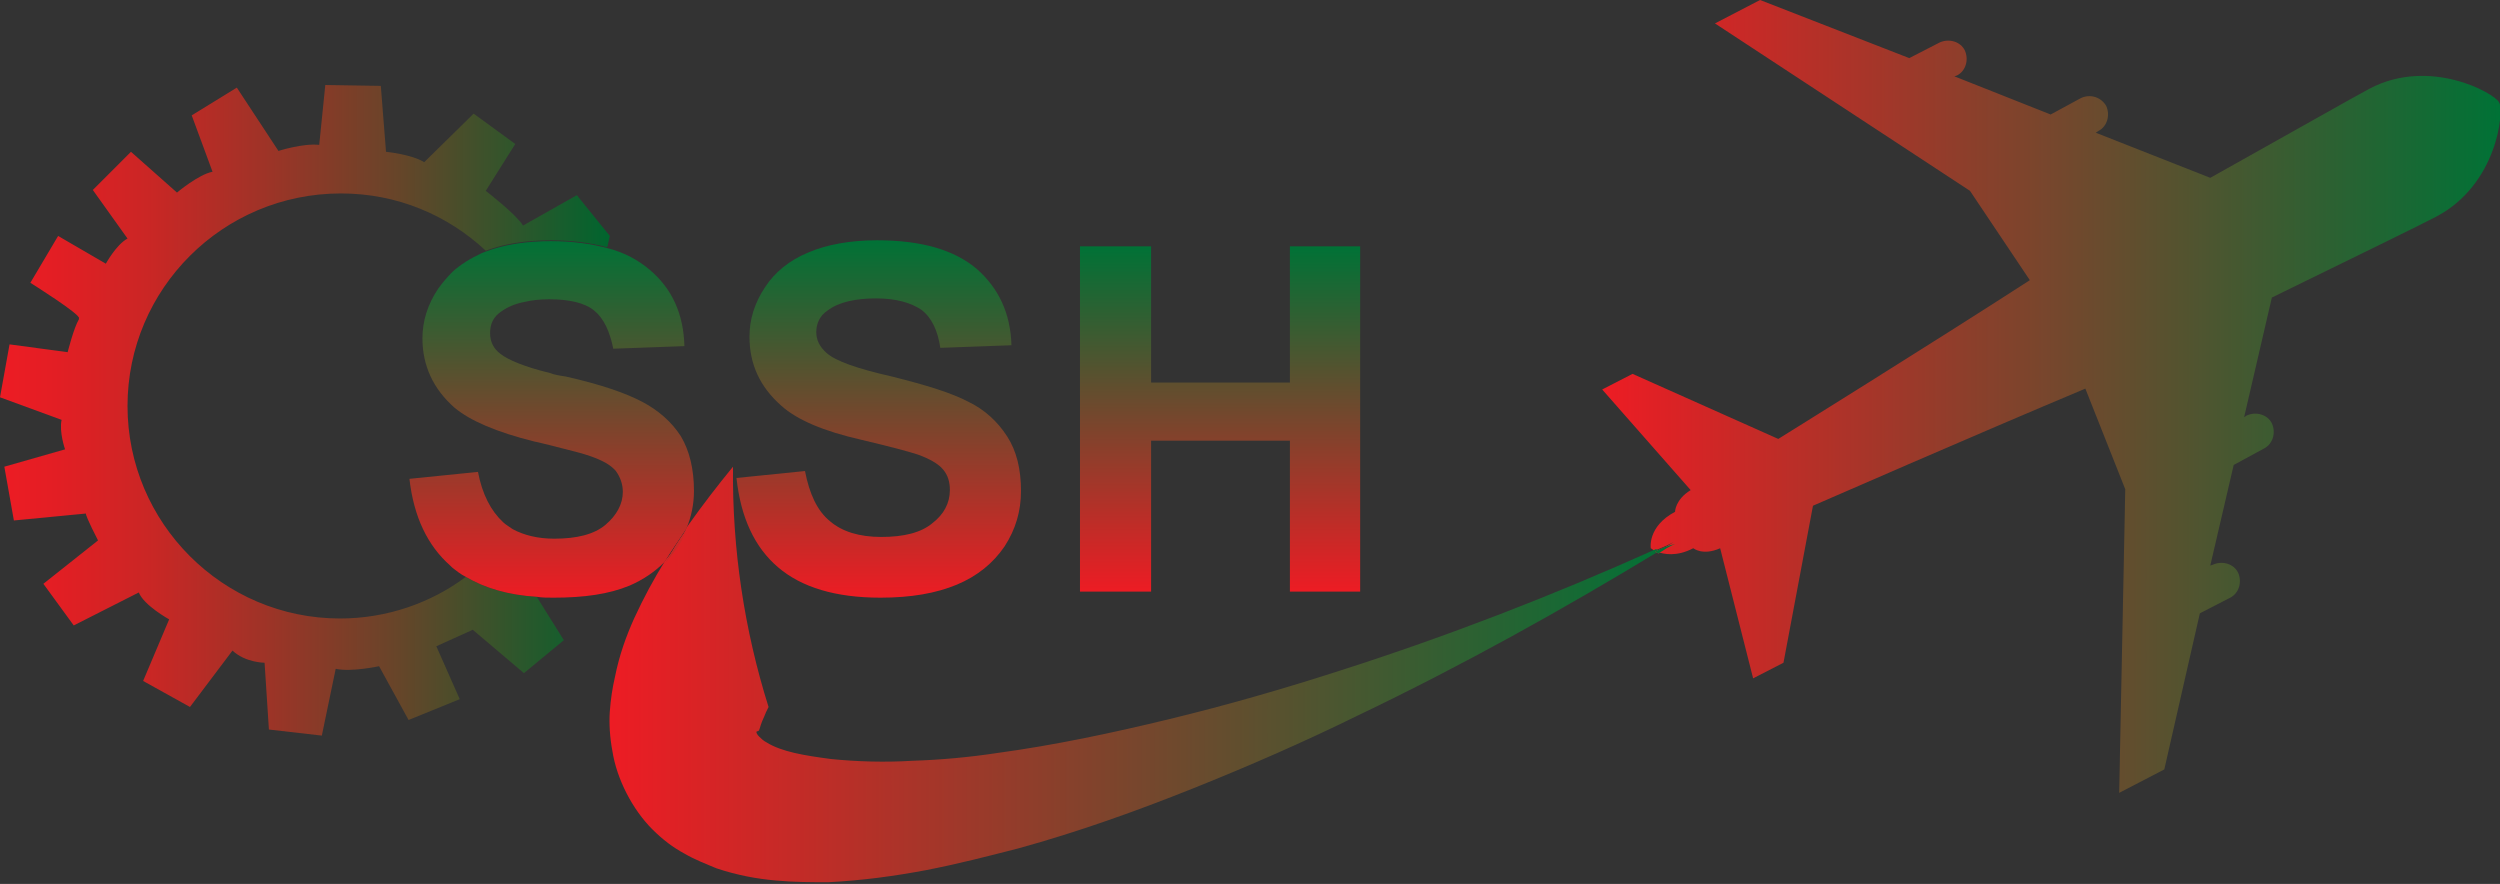 <?xml version="1.0" encoding="utf-8"?>
<!-- Generator: Adobe Illustrator 27.2.0, SVG Export Plug-In . SVG Version: 6.00 Build 0)  -->
<svg version="1.1" id="Layer_2_00000094599135954899791480000009273536670610483867_"
	 xmlns="http://www.w3.org/2000/svg" xmlns:xlink="http://www.w3.org/1999/xlink" x="0px" y="0px" viewBox="0 0 288.2 101.9"
	 style="enable-background:new 0 0 288.2 101.9;" xml:space="preserve">
<rect x="0" y="0" width="288.2" height="101.9" fill="#333333" stroke="none"/>
<style type="text/css">
	.st0{fill:none;}
	.st1{fill:url(#SVGID_1_);}
	.st2{fill:url(#SVGID_00000165922471580532989030000017789194062014983326_);}
	.st3{fill:url(#SVGID_00000060740569193432339550000002846089103605715087_);}
	.st4{fill:url(#SVGID_00000041975265994654637910000001523688001432020364_);}
	.st5{fill:url(#SVGID_00000083784883623911858300000012399292527181222532_);}
	.st6{fill:url(#SVGID_00000081626142853089934830000013628460745122529430_);}
	.st7{fill:url(#SVGID_00000047054171556308681680000011762649035164883089_);}
	.st8{fill:url(#SVGID_00000065051761199767006580000007886195611353612191_);}
	.st9{fill:url(#SVGID_00000143584735965608512540000013336106235466025096_);}
	.st10{fill:#FFFFFF;}
	.st11{fill:url(#SVGID_00000132088685005266287370000018127371143570121100_);}
	.st12{fill:url(#SVGID_00000020377969213055762970000015614401448039155123_);}
	.st13{fill:url(#SVGID_00000104686917020504066970000002831923227442678667_);}
	.st14{fill:url(#SVGID_00000108994787489642701230000011856443094986439330_);}
</style>
<g>
	<path class="st0" d="M71.9,56.6c0,1.5-0.7,2.8-2,3.8C68.6,61.5,66.6,62,64,62c-1.9,0-3.5-0.4-4.8-1.1c2.1-2.9,3.5-6.2,4.2-9.8
		c2.4,0.6,4,1,4.8,1.3c1.4,0.5,2.4,1.1,2.9,1.7C71.6,54.9,71.9,55.7,71.9,56.6z"/>
	
		<linearGradient id="SVGID_1_" gradientUnits="userSpaceOnUse" x1="184.7" y1="2441.7" x2="288.261" y2="2441.7" gradientTransform="matrix(1 0 0 1 0 -2396)">
		<stop  offset="0" style="stop-color:#ED1C24"/>
		<stop  offset="0.8" style="stop-color:#2F6032"/>
		<stop  offset="1" style="stop-color:#007236"/>
	</linearGradient>
	<path class="st1" d="M288.1,11.8c-0.6-1.1-8-5.2-14.9-1.6c-1.7,0.9-9.1,5.1-18.4,10.3l-13.2-5.2l0.3-0.2c1-0.5,1.4-1.8,0.9-2.9
		c-0.6-1-1.8-1.4-2.9-0.9l-3.5,1.9l-11.1-4.4l0.3-0.1c1-0.5,1.4-1.8,0.9-2.9c-0.5-1-1.8-1.4-2.9-0.9l-3.5,1.8L202.9,0l-5.2,2.7
		L227.1,22l6.9,10.3c-11.3,7.3-29,18.3-29,18.3l-16.8-7.5l-3.5,1.8l10.2,11.6c-1.8,1.1-1.8,2.5-1.8,2.5c-3.2,1.7-2.8,4.2-2.8,4.2
		s0.2,0.1,0.4,0.3c0.7-0.3,1.5-0.6,2.2-1c-0.6,0.4-1.2,0.8-1.9,1.1c0.8,0.3,2.3,0.6,4.2-0.4c0,0,1.1,0.9,3.1,0l3.8,15l3.5-1.8
		l3.4-18.1c0,0,19-8.3,31.4-13.5l4.6,11.6l-0.7,35l5.2-2.7l4.1-18l0,0l3.5-1.8c1-0.5,1.4-1.8,0.9-2.9c-0.5-1-1.8-1.4-2.9-0.9
		l-0.3,0.1l2.7-11.6l3.5-1.9c1-0.5,1.4-1.8,0.9-2.9c-0.5-1-1.8-1.4-2.9-0.9l-0.3,0.2l3.2-13.8c9.6-4.7,17.2-8.4,18.9-9.3
		C287.9,21.3,288.7,12.8,288.1,11.8z"/>
	
		<linearGradient id="SVGID_00000097501675821257228140000013004238925733458818_" gradientUnits="userSpaceOnUse" x1="70.263" y1="2473.75" x2="193.071" y2="2473.75" gradientTransform="matrix(1 0 0 1 0 -2396)">
		<stop  offset="0" style="stop-color:#ED1C24"/>
		<stop  offset="0.8" style="stop-color:#2F6032"/>
		<stop  offset="1" style="stop-color:#007236"/>
	</linearGradient>
	<path style="fill:url(#SVGID_00000097501675821257228140000013004238925733458818_);" d="M154.5,77.3c-6.5,2.1-13.1,4-19.7,5.6
		c-6.6,1.6-13.2,3-19.8,3.9c-3.3,0.5-6.6,0.8-9.8,0.9c-3.2,0.2-6.4,0.1-9.4-0.2c-1.5-0.2-2.9-0.4-4.2-0.7c-1.3-0.3-2.4-0.7-3.2-1.2
		c-0.4-0.2-0.7-0.5-0.9-0.7c-0.2-0.2-0.3-0.4-0.3-0.5s0.1-0.1,0.1-0.1s0.1,0,0.2-0.1c0.1-0.2,0.2-0.8,0.6-1.6
		c0.1-0.3,0.3-0.7,0.5-1.1c-2.8-8.9-4.2-18.2-4.1-27.7c-1.8,2.2-3.5,4.4-5.2,6.8c0,0,0,0.1-0.1,0.1c-0.3,0.7-0.6,1.4-1.1,2.1
		c-0.4,0.6-0.9,1.2-1.4,1.8c-1.3,2.1-2.5,4.3-3.6,6.7c-0.9,2-1.7,4.2-2.2,6.7c-0.3,1.3-0.5,2.6-0.6,4s0,3,0.3,4.6
		c0.5,3.2,2.3,6.7,4.6,9c1.2,1.2,2.4,2.1,3.7,2.8c1.2,0.7,2.5,1.2,3.7,1.7c2.4,0.8,4.6,1.2,6.8,1.4c2.1,0.2,4.2,0.2,6.1,0.2
		c3.9-0.2,7.6-0.7,11.3-1.4c3.6-0.7,7.1-1.6,10.6-2.5c6.9-1.9,13.6-4.3,20.1-6.9s12.9-5.4,19.2-8.5c11.9-5.7,23.4-12.1,34.6-18.9
		c-0.1-0.1-0.3-0.1-0.4-0.2C178.9,68.7,166.7,73.4,154.5,77.3z"/>
	
		<linearGradient id="SVGID_00000004540184296013827970000008806038212533344399_" gradientUnits="userSpaceOnUse" x1="184.73" y1="2459.25" x2="288.254" y2="2459.25" gradientTransform="matrix(1 0 0 1 0 -2396)">
		<stop  offset="0" style="stop-color:#ED1C24"/>
		<stop  offset="0.8" style="stop-color:#2F6032"/>
		<stop  offset="1" style="stop-color:#007236"/>
	</linearGradient>
	<path style="fill:url(#SVGID_00000004540184296013827970000008806038212533344399_);" d="M190.8,63.6c0.1,0.1,0.2,0.1,0.4,0.2
		c0.6-0.4,1.2-0.8,1.9-1.1C192.3,62.9,191.5,63.2,190.8,63.6z"/>
	
		<linearGradient id="SVGID_00000155126110290594083970000009937479277513839788_" gradientUnits="userSpaceOnUse" x1="70.211" y1="2459.25" x2="193.02" y2="2459.25" gradientTransform="matrix(1 0 0 1 0 -2396)">
		<stop  offset="0" style="stop-color:#ED1C24"/>
		<stop  offset="0.8" style="stop-color:#2F6032"/>
		<stop  offset="1" style="stop-color:#007236"/>
	</linearGradient>
	<path style="fill:url(#SVGID_00000155126110290594083970000009937479277513839788_);" d="M190.8,63.6c0.1,0.1,0.2,0.1,0.4,0.2
		c0.6-0.4,1.2-0.8,1.9-1.1C192.3,62.9,191.5,63.2,190.8,63.6z"/>
	
		<linearGradient id="SVGID_00000090982043466524247330000007922438742050147460_" gradientUnits="userSpaceOnUse" x1="0" y1="56.7" x2="70.3" y2="56.7" gradientTransform="matrix(1 0 0 -1 0 104)">
		<stop  offset="0" style="stop-color:#ED1C24"/>
		<stop  offset="9.000000e-02" style="stop-color:#E31E24"/>
		<stop  offset="0.24" style="stop-color:#CB2625"/>
		<stop  offset="0.42" style="stop-color:#A23227"/>
		<stop  offset="0.64" style="stop-color:#6A4429"/>
		<stop  offset="0.88" style="stop-color:#24592C"/>
		<stop  offset="1" style="stop-color:#00652E"/>
	</linearGradient>
	<path style="fill:url(#SVGID_00000090982043466524247330000007922438742050147460_);" d="M14.7,46.8c0,13.5,11,24.5,24.5,24.5
		c5.4,0,10.5-1.8,14.5-4.8c2.2,1.3,4.9,2.1,8.2,2.3L62,69l3,4.8l-4.6,3.8l-5.9-5l-4.2,1.9l2.7,6.1L47.1,83l-3.4-6.2
		c0,0-3.2,0.7-5,0.3l-1.6,7.7L31,84.1l-0.5-7.7c0,0-2.2,0-3.7-1.4l-4.9,6.5l-5.4-3l3-7.1c0,0-2.9-1.6-3.5-3.1l-7.5,3.8L5,67.3l6.3-5
		c0,0-1.4-2.7-1.4-3.1L1.6,60l-1.1-6.2l7-2c0,0-0.7-2-0.4-3.4L0,45.8l1.1-6.1l6.7,0.9c0,0,0.7-2.8,1.3-3.8c0,0,0,0,0-0.1
		c0.3-0.4-5.6-4.1-5.6-4.1l3.2-5.4l5.5,3.2c0,0,1.2-2.2,2.5-2.9l-4-5.6l4.4-4.4l5.3,4.7c0,0,2.5-2.1,4.1-2.4l-2.4-6.5l5.2-3.2
		l4.8,7.3c0,0,2.8-0.9,4.7-0.7l0.7-6.9l6.4,0.1l0.6,7.6c0,0,3,0.3,4.4,1.2l5.7-5.6l4.8,3.5L56,22c0,0,3.5,2.7,4.3,4l6.2-3.5l3.8,4.7
		L70,28.5c-1.9-0.5-4-0.8-6.5-0.8c-2.9,0-5.4,0.4-7.5,1.2c-4.4-4.1-10.2-6.6-16.7-6.6C25.7,22.3,14.7,33.3,14.7,46.8z"/>
	
		<linearGradient id="SVGID_00000173873794196205360550000007474062845294574739_" gradientUnits="userSpaceOnUse" x1="65" y1="30.15" x2="65" y2="30.15" gradientTransform="matrix(1 0 0 -1 0 104)">
		<stop  offset="0" style="stop-color:#ED1C24"/>
		<stop  offset="9.000000e-02" style="stop-color:#E31E24"/>
		<stop  offset="0.24" style="stop-color:#CB2625"/>
		<stop  offset="0.42" style="stop-color:#A23227"/>
		<stop  offset="0.64" style="stop-color:#6A4429"/>
		<stop  offset="0.88" style="stop-color:#24592C"/>
		<stop  offset="1" style="stop-color:#00652E"/>
	</linearGradient>
	<polygon style="fill:url(#SVGID_00000173873794196205360550000007474062845294574739_);" points="65,73.8 65,73.9 65,73.9 	"/>
	
		<linearGradient id="SVGID_00000049192006507853772960000012039838350739844021_" gradientUnits="userSpaceOnUse" x1="63.6" y1="35.1" x2="63.6" y2="76.3" gradientTransform="matrix(1 0 0 -1 0 104)">
		<stop  offset="0" style="stop-color:#ED1C24"/>
		<stop  offset="0.8" style="stop-color:#2F6032"/>
		<stop  offset="1" style="stop-color:#007236"/>
	</linearGradient>
	<path style="fill:url(#SVGID_00000049192006507853772960000012039838350739844021_);" d="M80,56.6c0,1.5-0.3,3-0.9,4.4
		c-0.8,1.2-1.7,2.5-2.5,3.8c-1.1,1.1-2.4,2-4,2.7c-2.4,1-5.3,1.4-8.8,1.4c-0.7,0-1.3,0-1.9-0.1c-3.3-0.2-6-1-8.2-2.3
		c-0.6-0.3-1.1-0.7-1.6-1.1c-0.1-0.1-0.1-0.1-0.2-0.2c-2.6-2.3-4.2-5.6-4.7-10l7.9-0.8c0.5,2.6,1.5,4.5,2.9,5.8
		c0.3,0.3,0.7,0.5,1.1,0.8c1.3,0.7,2.9,1.1,4.8,1.1c2.6,0,4.6-0.5,5.9-1.6c1.3-1.1,2-2.4,2-3.8c0-0.9-0.3-1.7-0.8-2.4
		c-0.6-0.7-1.5-1.2-2.9-1.7c-0.8-0.3-2.4-0.7-4.8-1.3c-0.5-0.1-1.1-0.3-1.7-0.4c-4.4-1.1-7.4-2.4-9.2-3.9c-2.5-2.2-3.7-4.9-3.7-8
		c0-2,0.6-3.9,1.8-5.7c0.5-0.7,1.1-1.4,1.7-2c0.9-0.8,2-1.5,3.3-2.1c0.2-0.1,0.3-0.1,0.5-0.2c2.1-0.8,4.6-1.2,7.5-1.2
		c2.5,0,4.6,0.3,6.5,0.8c2,0.5,3.6,1.4,4.9,2.5c2.6,2.2,3.9,5.1,4,8.8l-8.2,0.3c-0.4-2-1.1-3.5-2.2-4.4s-2.9-1.3-5.2-1.3
		c-1,0-2,0.1-2.8,0.3c-1.1,0.2-2,0.6-2.7,1.1c-0.9,0.6-1.3,1.4-1.3,2.5c0,1,0.4,1.8,1.2,2.4c0.9,0.7,2.8,1.5,5.7,2.2
		c0.5,0.2,1.1,0.3,1.8,0.4c4,0.9,6.9,1.9,8.8,2.9s3.4,2.3,4.5,4C79.5,52,80,54.1,80,56.6z"/>
	
		<linearGradient id="SVGID_00000181048619832528600320000017987430100978997146_" gradientUnits="userSpaceOnUse" x1="70.22" y1="41.05" x2="192.847" y2="41.05" gradientTransform="matrix(1 0 0 -1 0 104)">
		<stop  offset="0" style="stop-color:#ED1C24"/>
		<stop  offset="0.8" style="stop-color:#2F6032"/>
		<stop  offset="1" style="stop-color:#007236"/>
	</linearGradient>
	<path style="fill:url(#SVGID_00000181048619832528600320000017987430100978997146_);" d="M79.2,61c-0.3,0.7-0.6,1.4-1.1,2.1
		c-0.4,0.6-0.9,1.2-1.4,1.8C77.5,63.5,78.3,62.2,79.2,61z"/>
	
		<linearGradient id="SVGID_00000100380322876611902680000008594583291384785028_" gradientUnits="userSpaceOnUse" x1="77.95" y1="47.185" x2="77.95" y2="5.954" gradientTransform="matrix(1 0 0 -1 0 104)">
		<stop  offset="0" style="stop-color:#ED1C24"/>
		<stop  offset="0.8" style="stop-color:#2F6032"/>
		<stop  offset="1" style="stop-color:#007236"/>
	</linearGradient>
	<path style="fill:url(#SVGID_00000100380322876611902680000008594583291384785028_);" d="M79.2,61c-0.3,0.7-0.6,1.4-1.1,2.1
		c-0.4,0.6-0.9,1.2-1.4,1.8C77.5,63.5,78.3,62.2,79.2,61z"/>
	<path class="st10" d="M47.2,55.3L47.2,55.3C47.2,55.3,47.2,55.2,47.2,55.3L47.2,55.3z"/>
	
		<linearGradient id="SVGID_00000039840462480913898260000005041685065942644107_" gradientUnits="userSpaceOnUse" x1="47.2" y1="2464.898" x2="47.2" y2="2423.698" gradientTransform="matrix(1 0 0 1 0 -2396)">
		<stop  offset="0" style="stop-color:#ED1C24"/>
		<stop  offset="0.8" style="stop-color:#2F6032"/>
		<stop  offset="1" style="stop-color:#007236"/>
	</linearGradient>
	<path style="fill:url(#SVGID_00000039840462480913898260000005041685065942644107_);" d="M47.2,55.3L47.2,55.3
		C47.2,55.3,47.2,55.2,47.2,55.3L47.2,55.3z"/>
	
		<linearGradient id="SVGID_00000033370299029020131180000003881904523702207398_" gradientUnits="userSpaceOnUse" x1="84.8" y1="2464.898" x2="84.8" y2="2423.698" gradientTransform="matrix(1 0 0 1 0 -2396)">
		<stop  offset="0" style="stop-color:#ED1C24"/>
		<stop  offset="0.8" style="stop-color:#2F6032"/>
		<stop  offset="1" style="stop-color:#007236"/>
	</linearGradient>
	<path style="fill:url(#SVGID_00000033370299029020131180000003881904523702207398_);" d="M84.8,55.2L84.8,55.2L84.8,55.2
		C84.8,55.3,84.8,55.2,84.8,55.2z"/>
	
		<linearGradient id="SVGID_00000019672919619508846760000008324210964304427141_" gradientUnits="userSpaceOnUse" x1="101.3" y1="2464.9" x2="101.3" y2="2423.7" gradientTransform="matrix(1 0 0 1 0 -2396)">
		<stop  offset="0" style="stop-color:#ED1C24"/>
		<stop  offset="0.8" style="stop-color:#2F6032"/>
		<stop  offset="1" style="stop-color:#007236"/>
	</linearGradient>
	<path style="fill:url(#SVGID_00000019672919619508846760000008324210964304427141_);" d="M89.7,65.4c2.7,2.3,6.6,3.5,11.8,3.5
		c3.5,0,6.4-0.5,8.8-1.5s4.2-2.5,5.5-4.4c1.3-2,1.9-4.1,1.9-6.4c0-2.5-0.5-4.6-1.6-6.3s-2.6-3.1-4.5-4c-1.9-1-4.8-1.9-8.8-2.9
		c-4-0.9-6.5-1.8-7.5-2.7c-0.8-0.7-1.2-1.5-1.2-2.4c0-1,0.4-1.9,1.3-2.5c1.3-1,3.3-1.4,5.6-1.4s4,0.5,5.2,1.3
		c1.2,0.9,1.9,2.4,2.2,4.4l8.2-0.3c-0.1-3.7-1.5-6.6-4-8.8c-2.6-2.2-6.4-3.3-11.5-3.3c-3.1,0-5.8,0.5-7.9,1.4c-2.2,0.9-3.9,2.3-5,4
		c-1.2,1.8-1.8,3.7-1.8,5.7c0,3.2,1.2,5.8,3.7,8c1.8,1.6,4.8,2.9,9.2,3.9c3.4,0.8,5.6,1.4,6.5,1.7c1.4,0.5,2.4,1.1,2.9,1.7
		c0.6,0.7,0.8,1.5,0.8,2.4c0,1.5-0.7,2.8-2,3.8c-1.3,1.1-3.3,1.6-5.9,1.6c-2.5,0-4.5-0.6-5.9-1.8c-1.5-1.2-2.4-3.2-2.9-5.8l-7.9,0.8
		C85.4,59.7,87,63.1,89.7,65.4z"/>
	
		<linearGradient id="SVGID_00000127041114676829588530000018077530072276485539_" gradientUnits="userSpaceOnUse" x1="140.65" y1="2464.2" x2="140.65" y2="2424.4" gradientTransform="matrix(1 0 0 1 0 -2396)">
		<stop  offset="0" style="stop-color:#ED1C24"/>
		<stop  offset="0.8" style="stop-color:#2F6032"/>
		<stop  offset="1" style="stop-color:#007236"/>
	</linearGradient>
	<polygon style="fill:url(#SVGID_00000127041114676829588530000018077530072276485539_);" points="132.7,50.8 148.7,50.8 
		148.7,68.2 156.8,68.2 156.8,28.4 148.7,28.4 148.7,44.1 132.7,44.1 132.7,28.4 124.5,28.4 124.5,68.2 132.7,68.2 	"/>
</g>
</svg>
